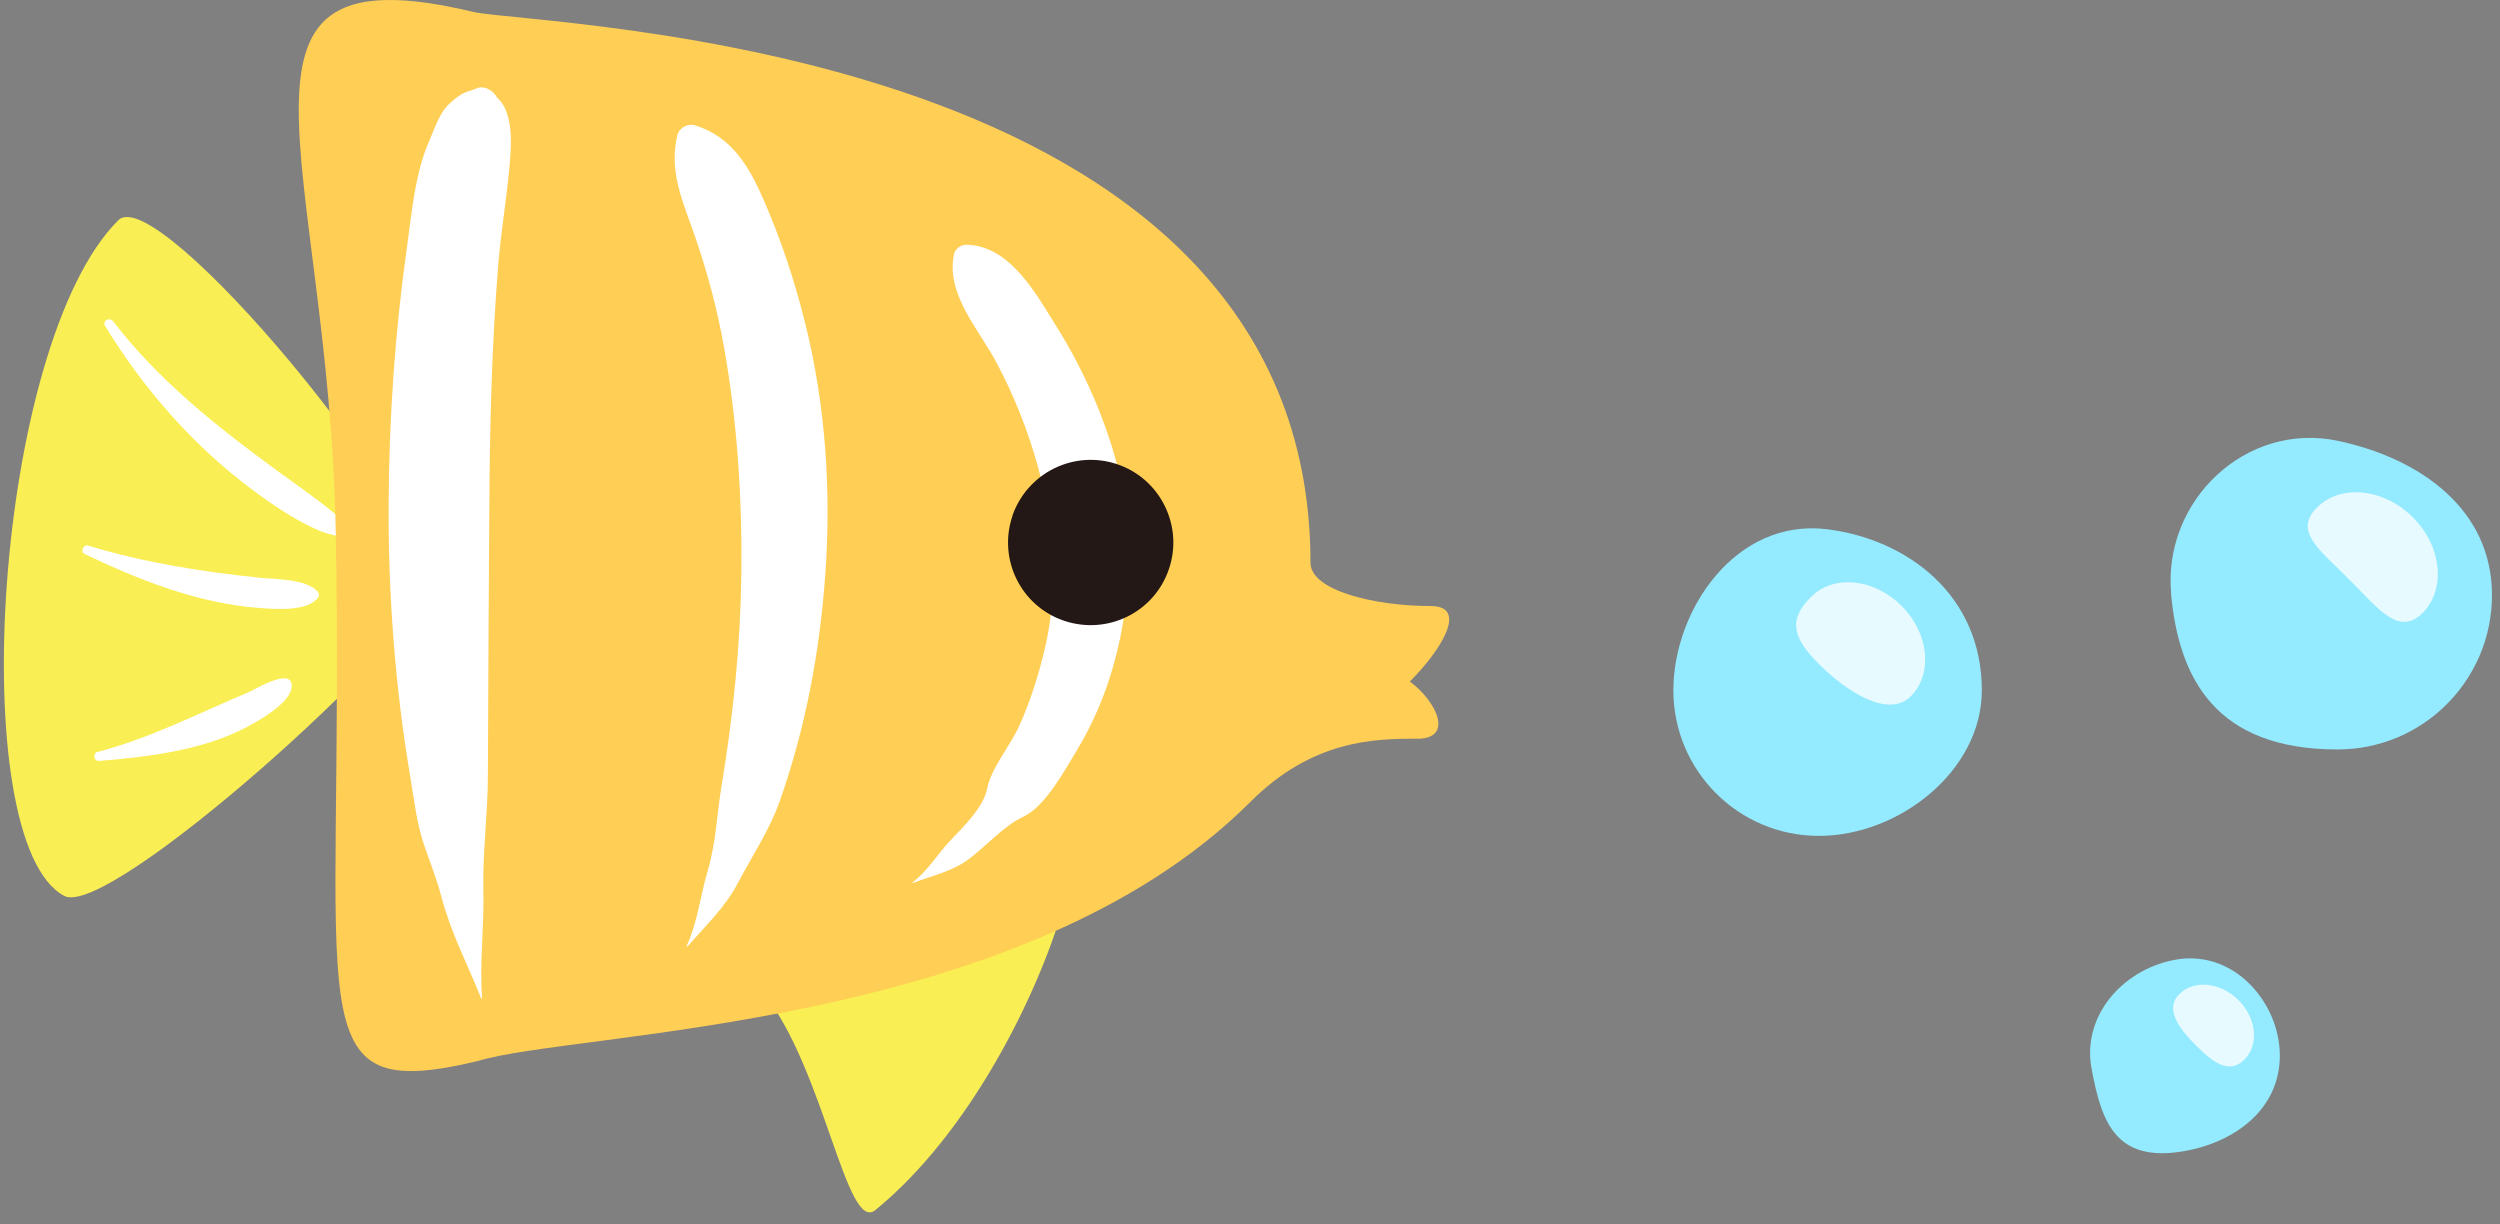 <svg width="194" height="95" viewBox="0 0 194 95" fill="none" xmlns="http://www.w3.org/2000/svg">
<rect x="0" y="0" width="194" height="95" fill="#808080" stroke="none"/>
<path d="M162.31 82.951C163.069 86.968 164.098 90.275 169.502 89.326C173.528 88.616 176.915 86.008 176.915 81.912C176.915 77.815 173.318 73.548 168.633 74.507C164.617 75.327 161.541 78.914 162.31 82.951Z" fill="#94EBFF"/>
<path opacity="0.77" d="M169.113 77.145C167.974 78.284 169.043 79.763 170.441 81.162C171.84 82.561 173.039 83.35 174.177 82.211C175.316 81.072 175.106 79.004 173.708 77.615C172.309 76.216 170.251 76.006 169.113 77.145Z" fill="white"/>
<path d="M129.854 53.574C129.854 59.809 134.909 64.865 141.142 64.865C147.376 64.865 153.789 59.809 153.789 53.574C153.789 46.16 148.005 41.863 141.822 41.074C134.689 40.174 129.854 47.339 129.854 53.574Z" fill="#94EBFF"/>
<path opacity="0.77" d="M140.553 46.3C138.805 48.048 139.014 49.397 141.152 51.535C143.29 53.664 146.527 55.772 148.275 54.033C150.013 52.295 149.693 49.147 147.566 47.019C145.428 44.881 142.291 44.571 140.563 46.3H140.553Z" fill="white"/>
<path d="M168.473 46.068C169.073 52.653 171.94 58.158 181.4 58.158C188.013 58.158 193.377 52.793 193.377 46.178C193.377 39.563 187.873 35.576 181.41 34.207C174.307 32.709 167.824 38.824 168.483 46.068H168.473Z" fill="#94EBFF"/>
<path opacity="0.77" d="M179.802 39.373C177.954 41.232 179.992 42.651 182.249 44.919C184.517 47.187 186.135 49.415 187.983 47.577C189.831 45.728 189.492 42.391 187.234 40.143C184.976 37.884 181.64 37.545 179.802 39.383V39.373Z" fill="white"/>
<g clip-path="url(#clip0_26_2499)">
<path d="M9.19 17.083C12.247 14.065 33.714 39.935 33.155 45.67C32.795 49.367 8.471 71.38 4.984 69.521C-2.848 65.344 -0.46 26.635 9.19 17.083Z" fill="#F9EE53"/>
<path d="M8.78 24.937C12.347 29.563 16.842 33.12 21.537 36.547C22.975 37.596 24.454 38.616 25.842 39.745C26.142 39.995 27.421 41.234 27.081 41.054C27.491 41.274 27.131 41.893 26.721 41.673C27.081 41.863 25.333 41.404 24.963 41.254C23.135 40.504 21.467 39.385 19.879 38.226C15.184 34.799 11.178 30.262 8.161 25.296C7.911 24.887 8.511 24.577 8.78 24.937Z" fill="white"/>
<path d="M6.842 42.343C11.178 43.652 15.643 44.371 20.158 44.831C21.317 44.951 23.794 44.921 24.644 45.9C24.744 46.02 24.794 46.2 24.704 46.34C23.924 47.489 21.287 47.269 20.158 47.179C15.383 46.829 10.858 45.041 6.572 42.992C6.203 42.812 6.463 42.223 6.852 42.333L6.842 42.343Z" fill="white"/>
<path d="M7.581 58.35C11.737 57.251 15.363 55.362 19.299 53.714C19.699 53.544 22.286 51.965 22.596 52.964C22.975 54.183 20.588 55.602 19.819 56.052C16.212 58.18 11.767 58.71 7.671 59.05C7.262 59.08 7.192 58.44 7.571 58.34L7.581 58.35Z" fill="white"/>
<path d="M67.309 67.013C62.464 72.319 58.448 76.066 59.247 77.065C63.972 82.971 65.68 95.731 67.928 93.902C75.33 87.867 80.575 77.085 82.503 70.391C78.317 68.962 67.309 67.013 67.309 67.013Z" fill="#F9EE53"/>
<path d="M109.964 57.321C106.528 57.321 101.813 57.451 97.028 62.227C79.246 80.013 44.623 79.993 37.06 82.341C22.695 85.749 26.771 78.934 26.052 41.164C25.492 12.147 15.393 -4.2 36.771 0.936C42.095 2.055 101.693 3.184 101.693 43.662C101.693 45.85 106.728 47.029 111.023 47.029C113.99 47.029 111.803 50.486 109.405 52.885C111.503 54.443 112.851 57.331 109.954 57.331L109.964 57.321Z" fill="#FFCE54"/>
<path d="M70.816 68.472C72.004 67.573 72.743 66.284 73.743 65.225C74.731 64.186 76.32 62.657 76.6 61.198C76.919 59.579 78.428 57.831 79.107 56.302C79.976 54.363 80.625 52.295 81.105 50.227C82.164 45.64 81.774 40.694 80.535 36.188C79.756 33.38 78.707 30.752 77.349 28.174C75.98 25.576 73.373 22.838 74.032 19.721C74.122 19.301 74.572 18.981 74.991 18.991C78.418 19.061 80.436 22.868 82.044 25.436C83.822 28.284 85.27 31.412 86.269 34.609C88.008 40.145 87.968 46.13 86.389 51.685C85.74 53.984 84.771 56.242 83.532 58.28C82.613 59.789 81.095 62.597 79.427 63.366C77.828 64.106 76.43 65.794 74.971 66.813C73.763 67.653 72.194 68.002 70.835 68.522C70.796 68.532 70.786 68.482 70.816 68.462V68.472Z" fill="white"/>
<path d="M53.294 73.378C54.133 71.56 54.343 69.531 54.902 67.633C55.571 65.385 55.621 63.216 56.001 60.928C56.9 55.522 57.459 50.047 57.529 44.561C57.599 38.626 57.21 32.7 56.171 26.865C55.671 24.057 54.932 21.29 54.013 18.582C53.064 15.774 51.875 13.466 52.554 10.518C52.684 9.928 53.374 9.549 53.943 9.729C56.8 10.618 58.129 12.916 59.297 15.594C60.636 18.682 61.685 21.859 62.494 25.126C64.062 31.431 64.512 38.096 64.043 44.571C63.613 50.606 62.514 56.472 60.506 62.177C59.737 64.365 58.298 66.544 57.21 68.612C56.221 70.471 54.722 71.859 53.364 73.438C53.334 73.468 53.294 73.438 53.304 73.398L53.294 73.378Z" fill="white"/>
<path d="M37.34 77.485C36.271 74.787 35.003 72.439 34.253 69.591C33.874 68.152 33.334 66.833 32.865 65.434C32.315 63.786 32.126 61.977 31.836 60.269C30.657 53.304 30.118 46.09 30.158 39.025C30.198 32.321 30.657 25.706 31.596 19.061C31.966 16.403 32.215 13.416 33.304 10.948C33.714 10.018 34.093 8.759 34.863 8.06C35.322 7.64 35.812 7.221 36.431 7.051C37.989 6.621 35.572 7.401 37.02 6.841C37.58 6.631 38.189 6.981 38.489 7.44C38.679 7.72 38.789 8.03 38.919 8.34C38.639 7.97 38.349 7.6 38.069 7.231C40.007 8.19 39.678 11.337 39.518 13.116C39.288 15.614 38.859 18.102 38.659 20.61C38.149 26.955 37.999 33.37 37.969 39.735C37.929 46.529 37.88 53.334 37.86 60.129C37.86 63.146 37.44 66.144 37.51 69.152C37.58 71.919 37.2 74.727 37.41 77.475C37.41 77.525 37.34 77.525 37.33 77.485H37.34Z" fill="white"/>
<path d="M78.567 40.035C77.429 43.382 79.207 47.029 82.563 48.168C85.92 49.307 89.566 47.529 90.705 44.171C91.853 40.824 90.055 37.167 86.709 36.028C83.352 34.889 79.716 36.677 78.557 40.035H78.567Z" fill="#231815"/>
</g>
<defs>
<clipPath id="clip0_26_2499">
<rect width="112.163" height="94.076" fill="white" transform="matrix(-1 0 0 1 112.462 0.006)"/>
</clipPath>
</defs>
</svg>
